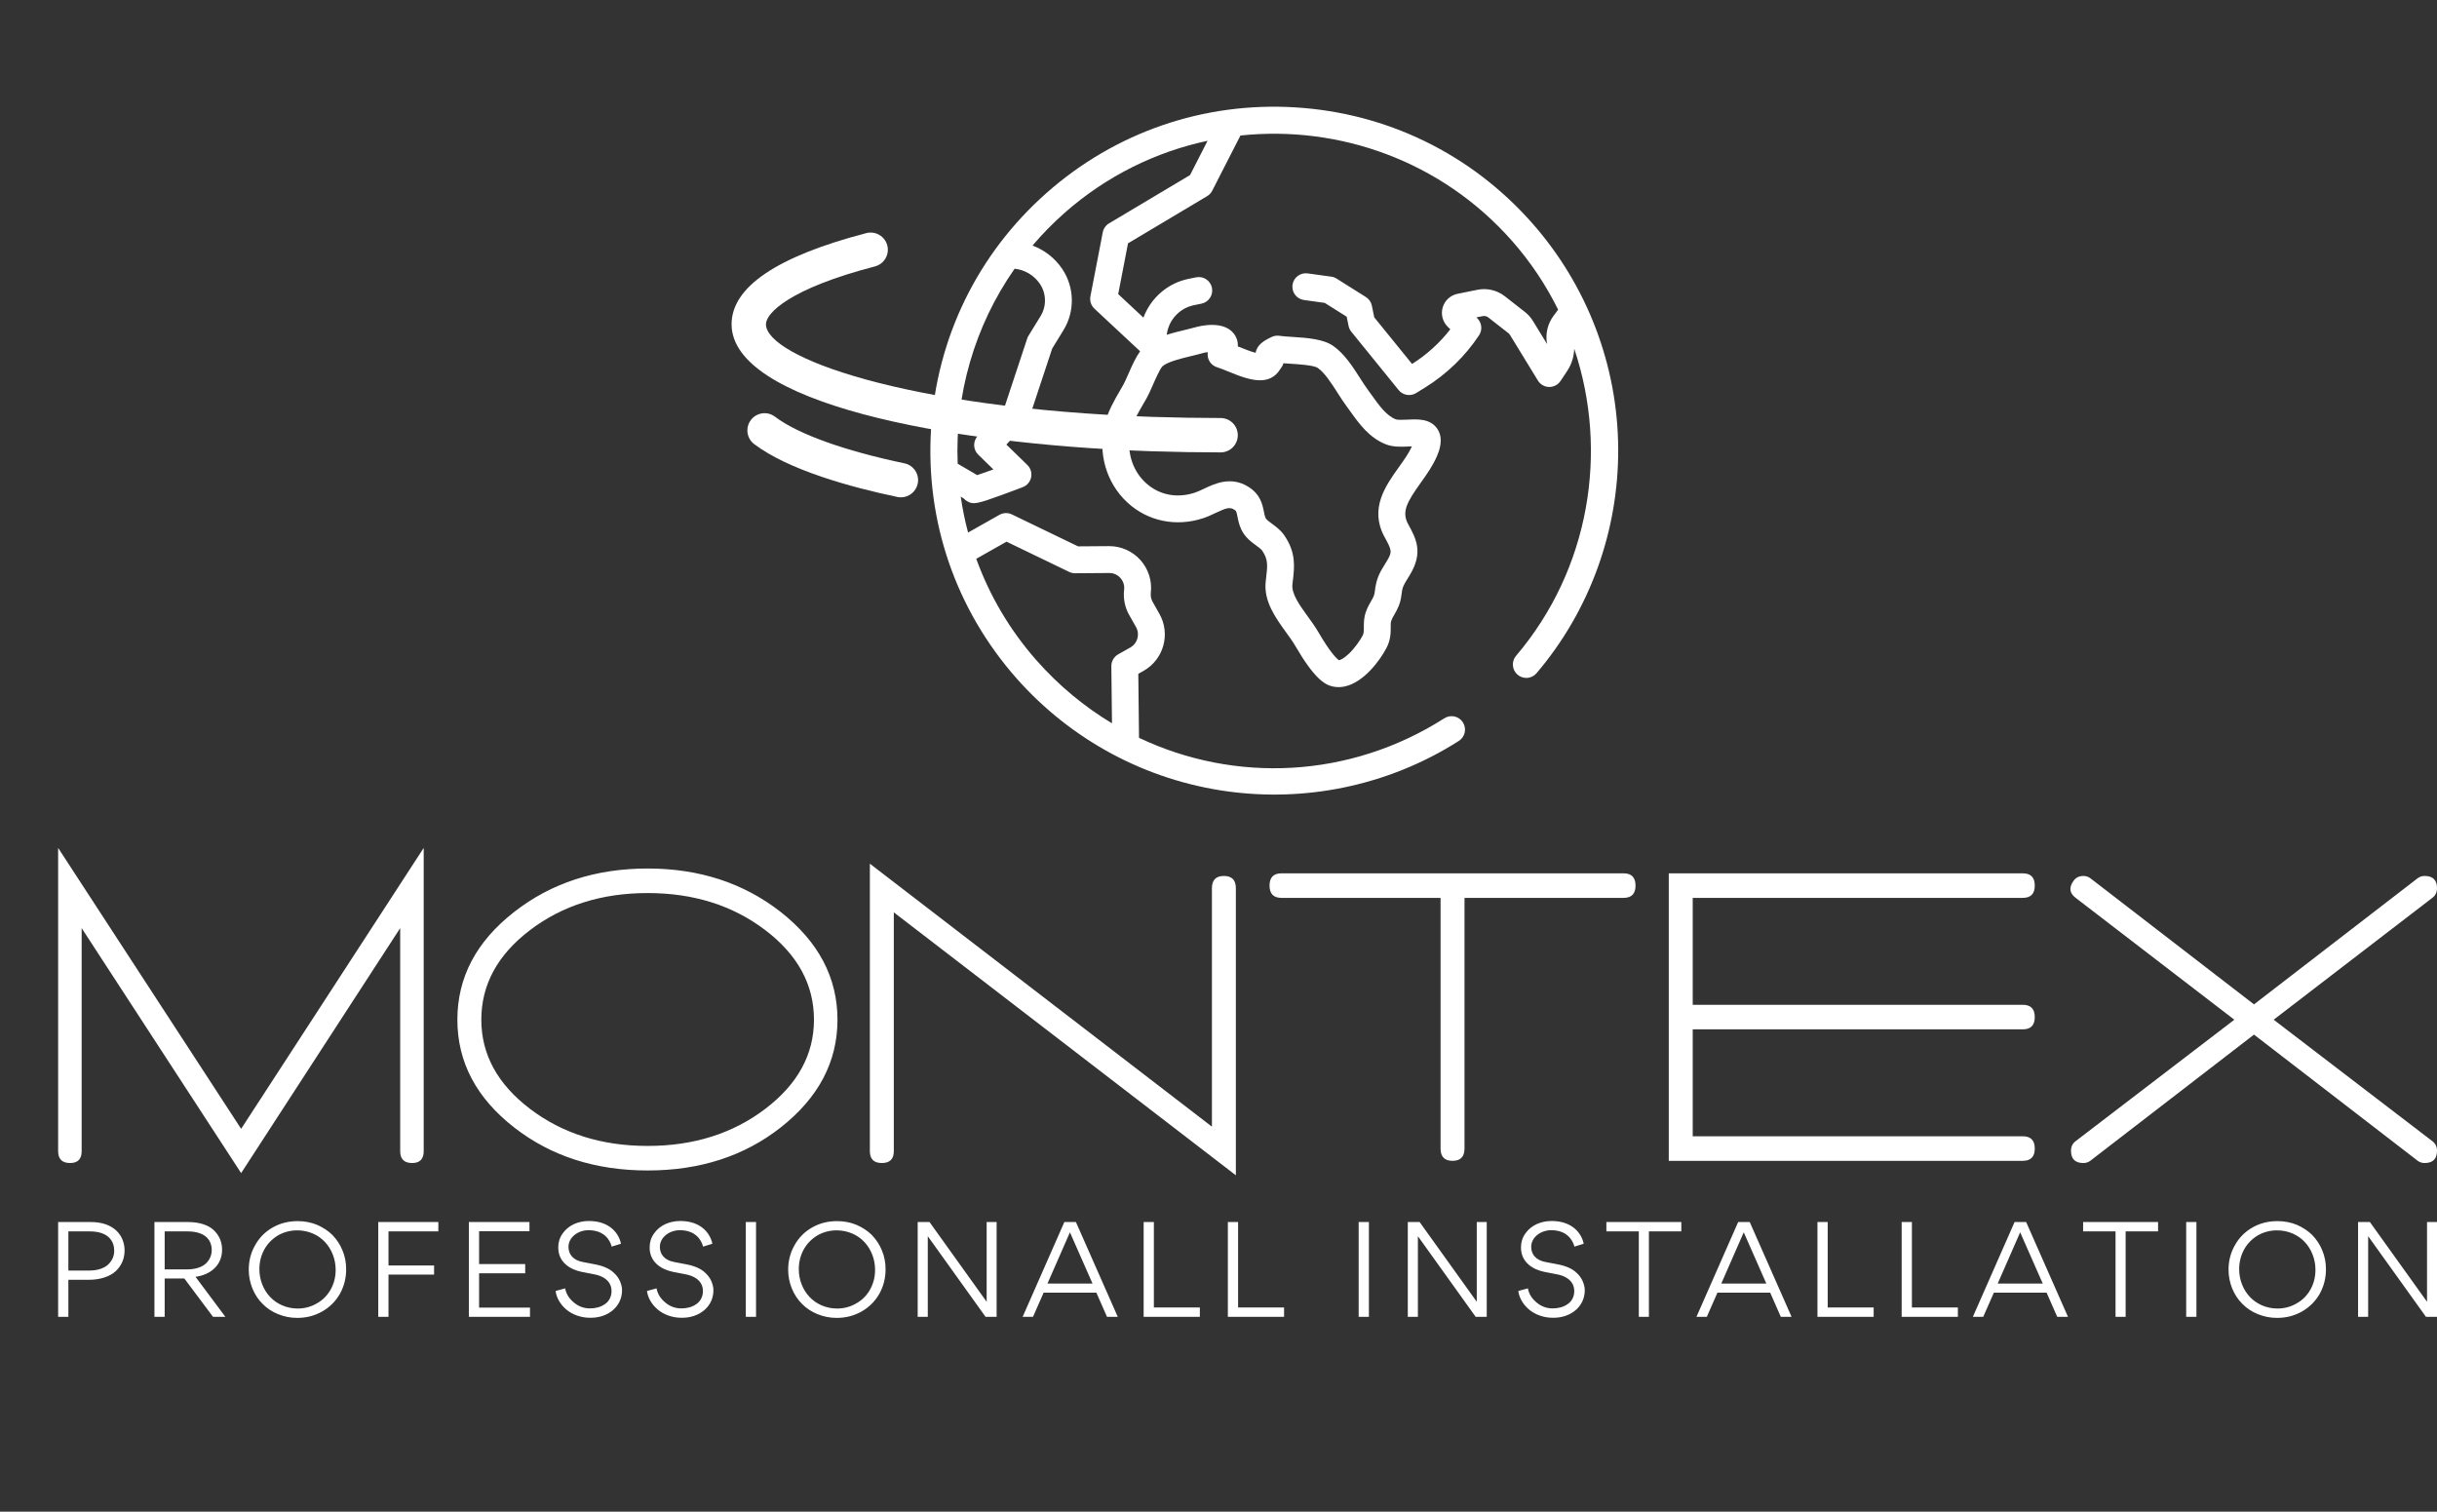 <svg xmlns="http://www.w3.org/2000/svg" width="503" height="312" viewBox="0 0 503 312" fill="none"><rect x="0" y="0" width="503" height="312" fill="#333333" stroke="none"/><path d="M251.935 93.369C247.462 93.369 242.761 93.291 237.569 93.13C194.471 91.638 151 82.956 151 66.924C151 59.246 160.358 52.918 178.81 48.113C180.708 47.626 182.642 48.757 183.137 50.654C183.628 52.551 182.493 54.488 180.597 54.983C162.834 59.605 158.093 64.665 158.093 66.924C158.093 73.607 186.477 84.259 237.798 86.04C242.905 86.197 247.533 86.275 251.935 86.275C253.895 86.275 255.482 87.864 255.482 89.823C255.482 91.782 253.895 93.369 251.935 93.369Z" fill="white"></path><path d="M185.948 102.645C185.707 102.645 185.461 102.621 185.217 102.569C175.682 100.57 162.817 97.055 155.672 91.661C154.109 90.481 153.799 88.257 154.979 86.691C156.159 85.125 158.382 84.815 159.947 85.996C164.704 89.589 174.194 93.007 186.674 95.624C188.591 96.026 189.821 97.906 189.419 99.822C189.066 101.497 187.591 102.645 185.948 102.645Z" fill="white"></path><path d="M49.771 232.98L12 175V237.593C12 239.221 12.824 240.036 14.471 240.036C16.059 240.036 16.854 239.221 16.854 237.593V191.553L49.771 242.116L82.6 191.553V237.593C82.6 239.221 83.424 240.036 85.071 240.036C86.659 240.036 87.454 239.221 87.454 237.593V175L49.771 232.98ZM133.674 179.251C122.967 179.251 113.789 182.236 106.14 188.206C98.316 194.297 94.403 201.713 94.403 210.457C94.403 219.202 98.316 226.619 106.14 232.709C113.73 238.618 122.908 241.573 133.674 241.573C144.441 241.573 153.59 238.618 161.12 232.709C168.945 226.558 172.857 219.141 172.857 210.457C172.857 201.774 168.945 194.357 161.12 188.206C153.472 182.236 144.324 179.251 133.674 179.251V179.251ZM168.004 210.457C168.004 217.633 164.65 223.769 157.943 228.865C151.236 233.96 143.146 236.508 133.674 236.508C124.203 236.508 116.113 233.96 109.406 228.865C102.699 223.769 99.345 217.633 99.345 210.457C99.345 203.221 102.699 197.055 109.406 191.96C116.113 186.865 124.203 184.317 133.674 184.317C143.146 184.317 151.236 186.864 157.943 191.96C164.65 197.055 168.004 203.221 168.004 210.457ZM252.613 180.789C250.966 180.789 250.142 181.633 250.142 183.322V232.528L179.542 178.256V237.593C179.542 239.221 180.366 240.036 182.013 240.036C183.661 240.036 184.484 239.221 184.484 237.593V188.297L255.084 242.568V183.322C255.084 181.633 254.26 180.789 252.613 180.789V180.789ZM335.105 180.246H264.505C262.857 180.246 262.034 181.09 262.034 182.779C262.034 184.467 262.857 185.312 264.505 185.312H297.334V237.051C297.334 238.739 298.157 239.583 299.805 239.583C301.452 239.583 302.276 238.739 302.276 237.051V185.312H335.105C336.752 185.312 337.576 184.467 337.576 182.779C337.576 181.09 336.752 180.246 335.105 180.246ZM417.508 212.447C419.155 212.447 419.979 211.603 419.979 209.915C419.979 208.226 419.155 207.382 417.508 207.382H349.379V185.312H417.508C419.155 185.312 419.979 184.467 419.979 182.779C419.979 181.09 419.155 180.246 417.508 180.246H344.437V239.583H417.508C419.155 239.583 419.979 238.739 419.979 237.051C419.979 235.362 419.155 234.518 417.508 234.518H349.379V212.447H417.508ZM502.029 235.513L469.288 210.457L502.029 185.312C502.676 184.829 503 184.166 503 183.322C503 181.633 502.147 180.789 500.441 180.789C499.911 180.789 499.441 180.94 499.029 181.241L465.229 207.292L431.429 181.241C431.017 180.94 430.547 180.789 430.017 180.789C429.135 180.789 428.458 181.121 427.988 181.784C426.987 183.171 427.135 184.347 428.429 185.312L461.17 210.458L428.429 235.513C427.782 235.995 427.458 236.659 427.458 237.503C427.458 239.191 428.311 240.036 430.017 240.036C430.547 240.036 431.018 239.885 431.429 239.583L465.229 213.533L499.029 239.583C499.441 239.885 499.911 240.036 500.441 240.036C502.147 240.036 503 239.191 503 237.503C503 236.659 502.676 235.995 502.029 235.513L502.029 235.513Z" fill="white"></path><path d="M18.363 264.134H14.112V271.785H12V252.215H18.692C23.575 252.188 25.714 255.06 25.714 258.094C25.714 259.785 25.056 261.262 23.876 262.362C22.669 263.463 20.722 264.134 18.363 264.134ZM18.528 254.148H14.112V262.228H18.418C20.201 262.228 21.6 261.718 22.395 260.913C23.191 260.134 23.575 259.168 23.575 258.148C23.575 256.242 22.45 254.148 18.528 254.148V254.148ZM46.523 271.785H43.973L38.048 263.866H33.989V271.785H31.877V252.215H38.816C41.175 252.215 43.068 252.859 44.165 253.933C45.262 255.007 45.838 256.349 45.838 257.933C45.838 261.235 43.314 263.141 40.352 263.517L46.523 271.785ZM33.989 254.148V261.987H38.624C40.38 261.987 41.751 261.503 42.546 260.725C43.314 259.973 43.698 259.034 43.698 257.987C43.698 256.054 42.492 254.148 38.679 254.148H33.989V254.148ZM71.447 261.96C71.447 263.812 71.008 265.503 70.158 267.034C69.28 268.564 68.073 269.772 66.538 270.658C64.974 271.544 63.274 272 61.354 272C59.955 272 58.638 271.732 57.377 271.221C56.142 270.711 55.073 270.013 54.195 269.101C53.317 268.242 52.632 267.195 52.111 265.96C51.617 264.725 51.343 263.436 51.343 262.067C51.343 260.215 51.781 258.523 52.659 256.993C53.509 255.463 54.716 254.228 56.279 253.342C57.816 252.456 59.544 252.027 61.436 252.027C62.835 252.027 64.151 252.268 65.413 252.779C66.647 253.315 67.717 254.013 68.595 254.872C69.472 255.785 70.186 256.832 70.679 258.04C71.2 259.275 71.447 260.564 71.447 261.96V261.96ZM69.28 262.067C69.28 259.866 68.457 257.826 67.086 256.349C65.715 254.872 63.658 253.933 61.354 253.933C59.873 253.933 58.529 254.309 57.322 255.007C56.115 255.758 55.182 256.725 54.524 257.933C53.866 259.168 53.537 260.51 53.537 261.96C53.537 264.134 54.36 266.201 55.731 267.651C57.102 269.128 59.16 270.067 61.436 270.067C62.917 270.067 64.261 269.691 65.468 268.966C66.702 268.268 67.635 267.275 68.293 266.067C68.951 264.859 69.28 263.517 69.28 262.067V262.067ZM80.188 254.148V261.181H89.596V263.06H80.188V271.785H78.076V252.215H90.474V254.148H80.188ZM96.774 271.785V252.215H109.281V254.121H98.886V260.886H108.403V262.792H98.886V269.879H109.391V271.785H96.774V271.785ZM121.753 271.973C119.86 271.973 118.05 271.275 116.87 270.255C115.636 269.208 114.841 267.812 114.676 266.443L116.651 265.906C116.87 267.06 117.474 268.027 118.461 268.832C119.421 269.638 120.518 270.04 121.753 270.04C122.905 270.04 123.974 269.772 124.825 269.181C125.675 268.617 126.223 267.651 126.223 266.47C126.223 265.101 125.483 264.215 124.55 263.678C123.892 263.302 123.316 263.141 122.658 263.007L120.025 262.497C119.476 262.389 118.9 262.201 118.269 261.933C117.638 261.638 117.09 261.289 116.624 260.832C115.691 259.946 115.225 258.819 115.225 257.45C115.225 256.376 115.526 255.409 116.13 254.577C116.733 253.718 117.501 253.101 118.461 252.644C119.421 252.215 120.436 252 121.561 252C125.867 252 127.759 254.604 128.171 256.698L126.251 257.289C125.922 255.893 124.633 253.906 121.533 253.906C119.394 253.852 117.309 255.329 117.337 257.369C117.337 258.872 118.297 260.081 120.244 260.456L122.767 260.94C124.468 261.262 125.785 261.826 126.662 262.658C127.266 263.195 127.704 263.812 127.979 264.456C128.253 265.128 128.39 265.718 128.39 266.255C128.418 269.691 125.455 272.054 121.753 271.973V271.973ZM140.615 271.973C138.722 271.973 136.912 271.275 135.733 270.255C134.498 269.208 133.703 267.812 133.538 266.443L135.513 265.906C135.733 267.06 136.336 268.027 137.323 268.832C138.283 269.638 139.381 270.04 140.615 270.04C141.767 270.04 142.836 269.772 143.687 269.181C144.537 268.617 145.086 267.651 145.086 266.47C145.086 265.101 144.345 264.215 143.412 263.678C142.754 263.302 142.178 263.141 141.52 263.007L138.887 262.497C138.338 262.389 137.762 262.201 137.131 261.933C136.501 261.638 135.952 261.289 135.486 260.832C134.553 259.946 134.087 258.819 134.087 257.45C134.087 256.376 134.389 255.409 134.992 254.577C135.595 253.718 136.363 253.101 137.323 252.644C138.283 252.215 139.298 252 140.423 252C144.729 252 146.621 254.604 147.033 256.698L145.113 257.289C144.784 255.893 143.495 253.906 140.395 253.906C138.256 253.852 136.171 255.329 136.199 257.369C136.199 258.872 137.159 260.081 139.106 260.456L141.63 260.94C143.33 261.262 144.647 261.826 145.524 262.658C146.128 263.195 146.567 263.812 146.841 264.456C147.115 265.128 147.252 265.718 147.252 266.255C147.28 269.691 144.318 272.054 140.615 271.973V271.973ZM153.936 271.785V252.215H156.048V271.785H153.936ZM182.782 261.96C182.782 263.812 182.344 265.503 181.493 267.034C180.616 268.564 179.409 269.772 177.873 270.658C176.309 271.544 174.609 272 172.689 272C171.29 272 169.974 271.732 168.712 271.221C167.478 270.711 166.408 270.013 165.53 269.101C164.653 268.242 163.967 267.195 163.446 265.96C162.952 264.725 162.678 263.436 162.678 262.067C162.678 260.215 163.117 258.523 163.994 256.993C164.845 255.463 166.051 254.228 167.615 253.342C169.151 252.456 170.879 252.027 172.771 252.027C174.17 252.027 175.487 252.268 176.748 252.779C177.982 253.315 179.052 254.013 179.93 254.872C180.808 255.785 181.521 256.832 182.014 258.04C182.536 259.275 182.782 260.564 182.782 261.96ZM180.616 262.067C180.616 259.866 179.793 257.826 178.421 256.349C177.05 254.872 174.993 253.933 172.689 253.933C171.208 253.933 169.864 254.309 168.657 255.007C167.45 255.758 166.518 256.725 165.859 257.933C165.201 259.168 164.872 260.51 164.872 261.96C164.872 264.134 165.695 266.201 167.066 267.651C168.438 269.128 170.495 270.067 172.771 270.067C174.252 270.067 175.596 269.691 176.803 268.966C178.037 268.268 178.97 267.275 179.628 266.067C180.286 264.859 180.616 263.517 180.616 262.067V262.067ZM203.647 252.215H205.704V271.785H203.427L191.496 255.141V271.785H189.412V252.215H191.853L203.647 268.671V252.215ZM228.488 271.785L226.294 266.792H215.405L213.211 271.785H211.071L219.684 252.215H222.07L230.71 271.785H228.488V271.785ZM225.499 264.913L220.836 254.336L216.2 264.913H225.499ZM236.05 271.785V252.215H238.162V269.852H247.652V271.785H236.05V271.785ZM253.431 271.785V252.215H255.543V269.852H265.033V271.785H253.431V271.785ZM280.431 271.785V252.215H282.543V271.785H280.431ZM304.806 252.215H306.863V271.785H304.587L292.656 255.141V271.785H290.571V252.215H293.012L304.806 268.671V252.215ZM320.459 271.973C318.567 271.973 316.757 271.275 315.577 270.255C314.343 269.208 313.547 267.812 313.383 266.443L315.358 265.906C315.577 267.06 316.181 268.027 317.168 268.832C318.128 269.638 319.225 270.04 320.459 270.04C321.611 270.04 322.681 269.772 323.531 269.181C324.381 268.617 324.93 267.651 324.93 266.47C324.93 265.101 324.189 264.215 323.257 263.678C322.599 263.302 322.023 263.141 321.364 263.007L318.731 262.497C318.183 262.389 317.607 262.201 316.976 261.933C316.345 261.638 315.797 261.289 315.33 260.832C314.398 259.946 313.931 258.819 313.931 257.45C313.931 256.376 314.233 255.409 314.837 254.577C315.44 253.718 316.208 253.101 317.168 252.644C318.128 252.215 319.143 252 320.267 252C324.573 252 326.466 254.604 326.877 256.698L324.957 257.289C324.628 255.893 323.339 253.906 320.24 253.906C318.1 253.852 316.016 255.329 316.043 257.369C316.043 258.872 317.003 260.081 318.951 260.456L321.474 260.94C323.175 261.262 324.491 261.826 325.369 262.658C325.972 263.195 326.411 263.812 326.685 264.456C326.96 265.128 327.097 265.718 327.097 266.255C327.124 269.691 324.162 272.054 320.459 271.973V271.973ZM340.336 254.148V271.785H338.252V254.148H331.559V252.215H347.029V254.148H340.336ZM367.564 271.785L365.37 266.792H354.481L352.287 271.785H350.147L358.76 252.215H361.146L369.786 271.785H367.564ZM364.574 264.913L359.912 254.336L355.276 264.913H364.574ZM375.126 271.785V252.215H377.238V269.852H386.728V271.785H375.126V271.785ZM392.507 271.785V252.215H394.619V269.852H404.109V271.785H392.507V271.785ZM424.617 271.785L422.422 266.792H411.534L409.339 271.785H407.2L415.812 252.215H418.199L426.838 271.785H424.617V271.785ZM421.627 264.913L416.964 254.336L412.329 264.913H421.627ZM438.734 254.148V271.785H436.649V254.148H429.957V252.215H445.426V254.148H438.734ZM451.233 271.785V252.215H453.345V271.785H451.233ZM480.079 261.96C480.079 263.812 479.64 265.503 478.789 267.034C477.912 268.564 476.705 269.772 475.169 270.658C473.606 271.544 471.905 272 469.985 272C468.586 272 467.27 271.732 466.008 271.221C464.774 270.711 463.704 270.013 462.826 269.101C461.949 268.242 461.263 267.195 460.742 265.96C460.248 264.725 459.974 263.436 459.974 262.067C459.974 260.215 460.413 258.523 461.29 256.993C462.141 255.463 463.348 254.228 464.911 253.342C466.447 252.456 468.175 252.027 470.067 252.027C471.466 252.027 472.783 252.268 474.044 252.779C475.279 253.315 476.348 254.013 477.226 254.872C478.104 255.785 478.817 256.832 479.311 258.04C479.832 259.275 480.079 260.564 480.079 261.96ZM477.912 262.067C477.912 259.866 477.089 257.826 475.718 256.349C474.346 254.872 472.289 253.933 469.985 253.933C468.504 253.933 467.16 254.309 465.953 255.007C464.746 255.758 463.814 256.725 463.156 257.933C462.497 259.168 462.168 260.51 462.168 261.96C462.168 264.134 462.991 266.201 464.362 267.651C465.734 269.128 467.791 270.067 470.067 270.067C471.548 270.067 472.892 269.691 474.099 268.966C475.334 268.268 476.266 267.275 476.924 266.067C477.583 264.859 477.912 263.517 477.912 262.067V262.067ZM500.943 252.215H503V271.785H500.724L488.792 255.141V271.785H486.708V252.215H489.149L500.943 268.671V252.215Z" fill="white"></path><path d="M316.189 45.989C303.629 31.785 286.29 23.323 267.365 22.161C248.441 20.999 230.197 27.276 215.994 39.836C201.79 52.396 193.328 69.735 192.166 88.659C191.004 107.584 197.281 125.828 209.841 140.032C221.107 152.772 236.581 161.05 253.412 163.341C261.39 164.427 269.431 164.143 277.196 162.566C285.64 160.85 293.756 157.603 301.1 152.922C302.392 152.099 302.771 150.385 301.948 149.093C301.124 147.802 299.41 147.421 298.119 148.245C278.57 160.704 254.862 161.666 235.095 152.277L234.947 139.072L236.043 138.453C240.184 136.112 241.648 130.838 239.307 126.696L237.908 124.221C237.584 123.649 237.453 123 237.53 122.347C237.817 119.891 237.035 117.427 235.384 115.585C233.734 113.744 231.369 112.698 228.896 112.716L222.518 112.764L208.854 106.17C208.035 105.775 207.075 105.806 206.283 106.254L199.811 109.913C199.161 107.464 198.655 104.987 198.294 102.494C198.619 102.693 198.832 102.83 198.965 102.921C199.146 103.12 199.356 103.293 199.59 103.432C200.26 103.832 200.82 103.962 201.897 103.743C202.885 103.542 204.31 103.047 206.655 102.199C208.879 101.394 211.082 100.549 211.104 100.541C211.986 100.202 212.635 99.436 212.826 98.51C213.016 97.584 212.722 96.625 212.044 95.965L207.718 91.754L211.798 87.371C212.07 87.079 212.275 86.732 212.401 86.353L217.175 71.933L219.508 68.131C221.892 64.246 221.79 59.29 219.249 55.506C217.75 53.274 215.585 51.602 213.114 50.681C215.109 48.331 217.292 46.092 219.668 43.991C228.386 36.282 238.602 31.328 249.245 29.056L245.629 36.13L228.915 46.096C228.236 46.5 227.762 47.175 227.612 47.951L225.062 61.156C224.881 62.095 225.195 63.059 225.894 63.711L235.324 72.501C234.467 73.674 233.728 75.279 232.858 77.262C232.477 78.132 232.117 78.953 231.849 79.427C231.616 79.839 231.381 80.244 231.148 80.644C229.93 82.741 228.671 84.91 228.01 87.599C226.557 93.515 228.347 99.683 232.681 103.698C236.872 107.58 242.728 108.796 248.339 106.952C249.253 106.652 250.083 106.258 250.885 105.877C253.098 104.827 253.825 104.62 254.714 105.167C255.147 105.434 255.194 105.492 255.421 106.648C255.565 107.384 255.745 108.3 256.211 109.292C256.956 110.88 258.239 111.821 259.27 112.577C259.783 112.953 260.313 113.341 260.511 113.634C261.772 115.493 261.631 116.693 261.323 119.323C261.297 119.548 261.27 119.777 261.244 120.012C260.788 124.066 263.267 127.491 265.455 130.512C266.165 131.493 266.836 132.419 267.323 133.259C271.24 140.014 273.409 141.302 275.015 141.672C275.856 141.866 276.684 141.857 277.489 141.693C281.407 140.897 284.756 136.429 286.166 133.741C287.051 132.053 287.047 130.544 287.044 129.442C287.042 128.894 287.041 128.461 287.145 128.157C287.303 127.692 287.524 127.311 287.803 126.829C288.365 125.861 289.065 124.656 289.276 122.686C289.436 121.189 289.691 120.779 290.532 119.417C290.679 119.18 290.835 118.927 291.001 118.651C293.821 113.976 292.277 111.157 290.643 108.172C289.267 105.66 290.372 103.65 293.221 99.664C294.456 97.936 295.732 96.149 296.591 94.14C296.967 93.26 298.111 90.585 296.636 88.463C295.189 86.382 292.613 86.507 290.543 86.607C289.726 86.646 288.49 86.706 288.058 86.534C286.153 85.776 284.658 83.691 283.212 81.674C282.924 81.273 282.64 80.876 282.356 80.493C281.85 79.81 281.311 78.969 280.741 78.077C279.232 75.719 277.522 73.046 275.203 71.412C273.119 69.943 269.709 69.725 266.7 69.532C265.688 69.467 264.733 69.406 264.091 69.307C263.553 69.224 263.004 69.301 262.51 69.528C261.188 70.135 260.395 70.669 259.857 71.316C259.715 71.486 259.303 72.035 259.154 72.814C258.062 72.539 256.508 71.905 255.552 71.515C255.533 71.507 255.513 71.498 255.493 71.49C255.546 70.297 255.104 69.438 254.719 68.924C252.548 66.02 247.56 67.296 246.583 67.583C246.027 67.745 245.318 67.915 244.568 68.095C243.389 68.379 242.086 68.693 240.818 69.102L240.847 68.902C241.274 65.956 243.521 63.578 246.439 62.985L247.984 62.671C249.485 62.367 250.454 60.902 250.149 59.402C249.844 57.901 248.38 56.931 246.88 57.236L245.334 57.55C241.003 58.43 237.5 61.516 236.006 65.555L230.799 60.7L232.822 50.223L249.155 40.484C249.603 40.217 249.967 39.829 250.204 39.364L256.029 27.97C276.39 25.811 297.468 33.19 312.035 49.662C315.915 54.05 319.101 58.852 321.6 63.917L320.657 65.178C319.425 66.826 318.935 68.93 319.311 70.951C319.315 70.973 319.319 70.995 319.323 71.016L316.397 66.236C315.961 65.523 315.405 64.9 314.746 64.385L310.602 61.146C308.995 59.89 306.928 59.403 304.93 59.809L300.831 60.642C299.377 60.937 298.209 62.004 297.783 63.426C297.357 64.848 297.747 66.381 298.8 67.427L299.341 67.965C297.156 70.781 294.463 73.226 291.451 75.117L283.647 65.498L283.159 63.097C283.008 62.355 282.56 61.706 281.918 61.303L275.878 57.501C275.545 57.291 275.171 57.155 274.781 57.101L269.902 56.426C268.384 56.216 266.984 57.276 266.775 58.793C266.565 60.311 267.624 61.71 269.142 61.92L273.429 62.514L277.96 65.365L278.347 67.269C278.436 67.707 278.63 68.117 278.911 68.465L288.682 80.507C289.561 81.591 291.109 81.853 292.294 81.119L294.188 79.948C298.589 77.226 302.426 73.507 305.283 69.194C306.012 68.092 305.863 66.628 304.925 65.696L304.736 65.508L306.034 65.244C306.44 65.162 306.86 65.261 307.186 65.516L311.331 68.756C311.465 68.86 311.577 68.986 311.666 69.131L317.426 78.541C317.921 79.349 318.794 79.849 319.741 79.866C319.946 79.869 320.147 79.85 320.343 79.811C321.056 79.666 321.693 79.244 322.103 78.624L323.504 76.508C324.391 75.168 324.872 73.602 324.921 71.965C332.07 93.211 328.105 117.498 312.919 135.35C311.927 136.516 312.068 138.266 313.235 139.259C314.401 140.251 316.151 140.11 317.144 138.943C328.107 126.055 334.093 109.592 333.998 92.585C333.901 75.415 327.577 58.866 316.189 45.989ZM207.75 111.796L220.688 118.04C221.07 118.225 221.49 118.319 221.914 118.315L228.937 118.263C229.833 118.256 230.656 118.62 231.254 119.287C231.853 119.954 232.124 120.812 232.02 121.702C231.806 123.532 232.172 125.348 233.079 126.951L234.479 129.426C235.315 130.904 234.792 132.788 233.313 133.625L230.79 135.051C229.91 135.548 229.371 136.486 229.383 137.496L229.515 149.284C223.847 145.882 218.601 141.565 213.996 136.358C208.379 130.006 204.223 122.858 201.502 115.329L207.75 111.796ZM214.781 65.23L212.28 69.305C212.168 69.487 212.078 69.682 212.01 69.885L207.326 84.035L201.811 89.96C200.784 91.064 200.826 92.785 201.906 93.837L205.039 96.886C203.69 97.376 202.476 97.8 201.665 98.059C201.474 97.939 201.276 97.817 201.071 97.692C200.303 97.223 199.242 96.604 197.666 95.705C197.097 81.596 201.065 67.388 209.421 55.461C211.531 55.682 213.458 56.831 214.645 58.598C215.98 60.586 216.033 63.189 214.781 65.23ZM239.957 75.579C241.031 74.65 243.824 73.979 245.864 73.489C246.681 73.292 247.453 73.107 248.136 72.907C248.496 72.802 248.905 72.725 249.295 72.677C249.213 73.152 249.255 73.647 249.427 74.111C249.729 74.928 250.398 75.555 251.232 75.804C251.798 75.974 252.603 76.302 253.456 76.651C255.868 77.635 258.602 78.751 260.893 78.435C262.977 78.151 263.883 76.746 264.272 76.147C264.303 76.099 264.332 76.052 264.364 76.008C264.594 75.727 264.792 75.373 264.91 74.97C265.37 75.006 265.852 75.037 266.346 75.068C268.044 75.177 271.204 75.379 272.008 75.946C273.437 76.953 274.835 79.139 276.069 81.067C276.692 82.042 277.281 82.961 277.902 83.799C278.168 84.158 278.434 84.53 278.704 84.906C280.527 87.449 282.593 90.331 286.009 91.689C287.558 92.305 289.286 92.221 290.811 92.148C290.996 92.139 291.207 92.129 291.422 92.121C290.793 93.524 289.78 94.942 288.709 96.44C285.981 100.257 282.586 105.007 285.779 110.836C287.286 113.589 287.393 113.898 286.253 115.787C286.097 116.045 285.952 116.28 285.815 116.501C284.833 118.09 284.057 119.346 283.762 122.094C283.676 122.892 283.438 123.302 283.006 124.047C282.661 124.642 282.23 125.384 281.895 126.369C281.493 127.549 281.495 128.607 281.498 129.456C281.5 130.292 281.491 130.714 281.254 131.165C280.715 132.192 279.636 133.743 278.439 134.896C277.327 135.967 276.603 136.229 276.346 136.265C275.993 136.013 274.666 134.866 272.121 130.477C271.494 129.394 270.708 128.309 269.948 127.259C268.272 124.945 266.54 122.552 266.756 120.632C266.781 120.405 266.807 120.184 266.833 119.967C267.187 116.944 267.521 114.088 265.102 110.521C264.366 109.435 263.401 108.728 262.551 108.104C262.001 107.7 261.377 107.243 261.233 106.936C261.057 106.562 260.968 106.106 260.864 105.579C260.585 104.157 260.163 102.008 257.624 100.444C254.044 98.24 250.713 99.82 248.509 100.866C247.832 101.187 247.192 101.491 246.609 101.682C242.882 102.905 239.181 102.157 236.451 99.628C233.595 96.983 232.425 92.88 233.397 88.922C233.868 87.006 234.831 85.348 235.945 83.429C236.189 83.01 236.434 82.587 236.678 82.155C237.084 81.436 237.499 80.491 237.938 79.489C238.462 78.295 239.437 76.07 239.957 75.579Z" fill="white"></path></svg>